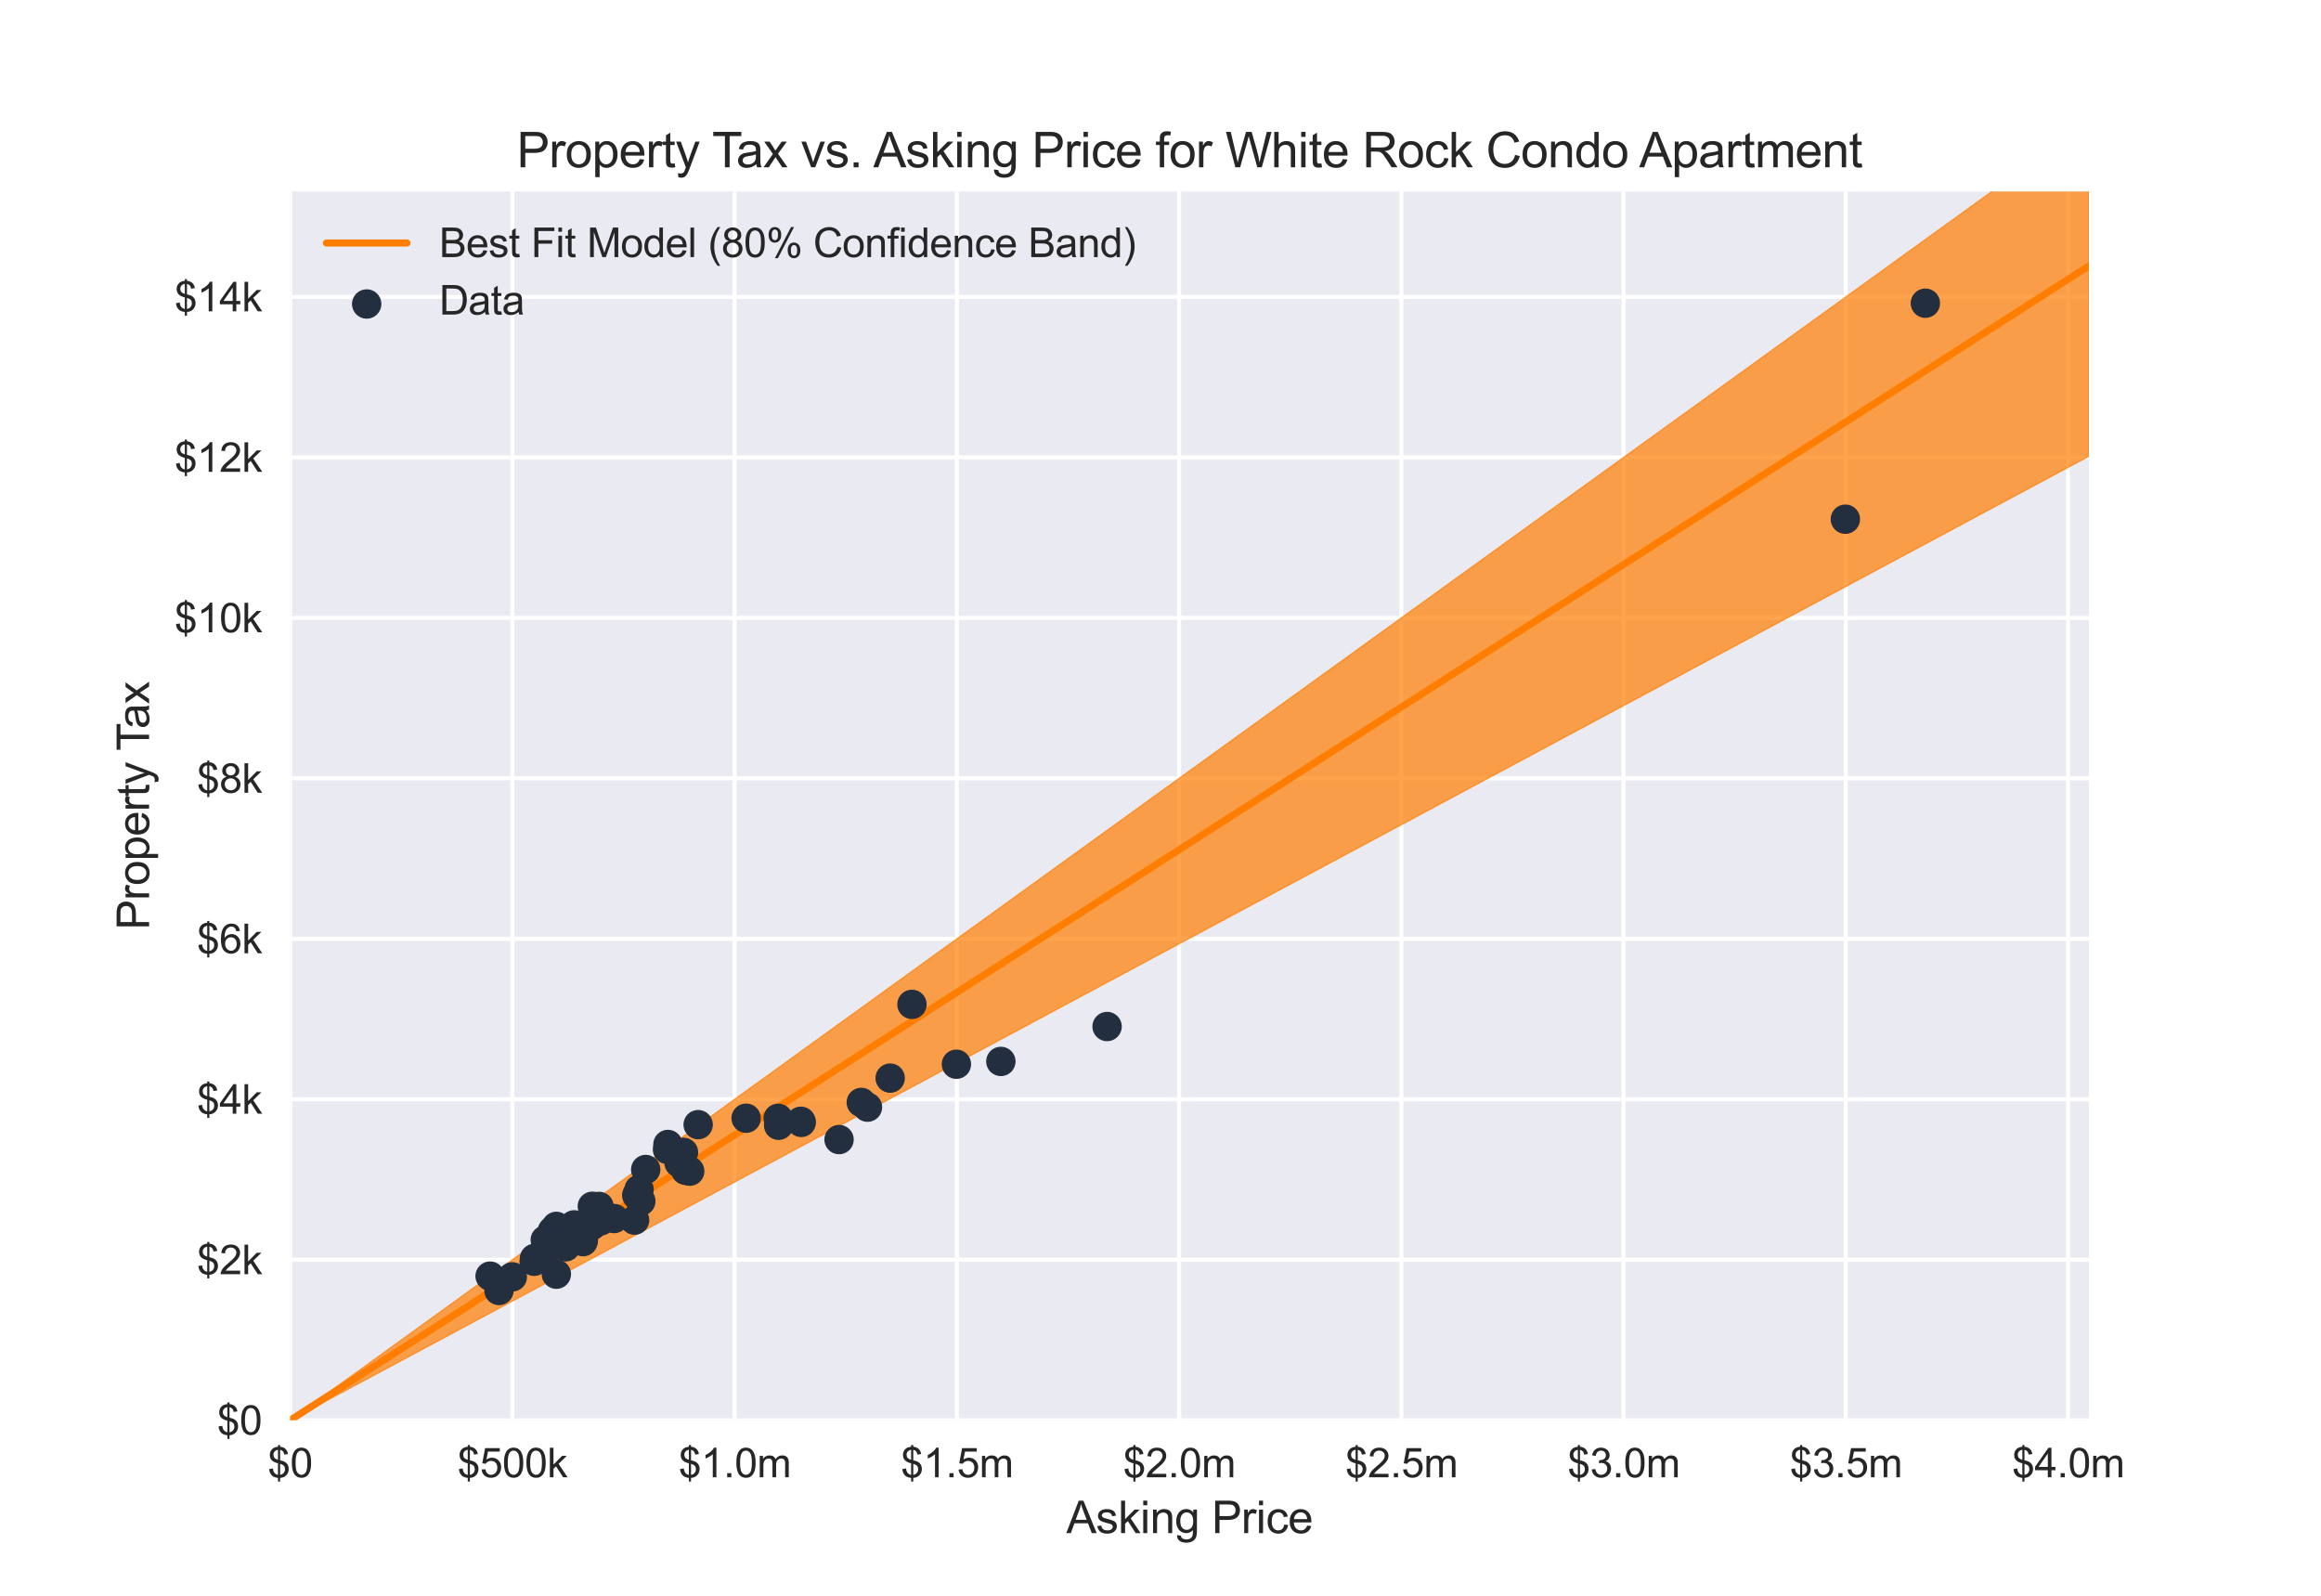 <?xml version="1.0" encoding="utf-8" standalone="no"?>
<!DOCTYPE svg PUBLIC "-//W3C//DTD SVG 1.1//EN"
  "http://www.w3.org/Graphics/SVG/1.1/DTD/svg11.dtd">
<svg xmlns:xlink="http://www.w3.org/1999/xlink" width="576pt" height="396pt" viewBox="0 0 576 396" xmlns="http://www.w3.org/2000/svg" version="1.1">
 <defs>
  <style type="text/css">*{stroke-linejoin: round; stroke-linecap: butt}</style>
 </defs>
 <g id="figure_1">
  <g id="patch_1">
   <path d="M 0 396 
L 576 396 
L 576 0 
L 0 0 
z
" style="fill: #ffffff"/>
  </g>
  <g id="axes_1">
   <g id="patch_2">
    <path d="M 72 352.44 
L 518.4 352.44 
L 518.4 47.52 
L 72 47.52 
z
" style="fill: #eaeaf2"/>
   </g>
   <g id="matplotlib.axis_1">
    <g id="xtick_1">
     <g id="line2d_1">
      <path d="M 72 352.44 
L 72 47.52 
" clip-path="url(#p62687b2e3b)" style="fill: none; stroke: #ffffff; stroke-linecap: round"/>
     </g>
     <g id="line2d_2"/>
     <g id="text_1">
      <!-- $0 -->
      <g style="fill: #262626" transform="translate(66.439 366.598) scale(0.1 -0.1)">
       <defs>
        <path id="ArialMT-24" d="M 1594 -659 
L 1594 -97 
Q 1172 -44 908 92 
Q 644 228 451 531 
Q 259 834 228 1272 
L 794 1378 
Q 859 925 1025 713 
Q 1263 413 1594 378 
L 1594 2169 
Q 1247 2234 884 2438 
Q 616 2588 470 2853 
Q 325 3119 325 3456 
Q 325 4056 750 4428 
Q 1034 4678 1594 4734 
L 1594 5003 
L 1925 5003 
L 1925 4734 
Q 2416 4688 2703 4447 
Q 3072 4141 3147 3606 
L 2566 3519 
Q 2516 3850 2358 4026 
Q 2200 4203 1925 4259 
L 1925 2638 
Q 2350 2531 2488 2472 
Q 2750 2356 2915 2190 
Q 3081 2025 3170 1797 
Q 3259 1569 3259 1303 
Q 3259 719 2887 328 
Q 2516 -63 1925 -91 
L 1925 -659 
L 1594 -659 
z
M 1594 4266 
Q 1266 4216 1077 4003 
Q 888 3791 888 3500 
Q 888 3213 1048 3019 
Q 1209 2825 1594 2709 
L 1594 4266 
z
M 1925 378 
Q 2253 419 2467 662 
Q 2681 906 2681 1266 
Q 2681 1572 2529 1758 
Q 2378 1944 1925 2091 
L 1925 378 
z
" transform="scale(0.016)"/>
        <path id="ArialMT-30" d="M 266 2259 
Q 266 3072 433 3567 
Q 600 4063 929 4331 
Q 1259 4600 1759 4600 
Q 2128 4600 2406 4451 
Q 2684 4303 2865 4023 
Q 3047 3744 3150 3342 
Q 3253 2941 3253 2259 
Q 3253 1453 3087 958 
Q 2922 463 2592 192 
Q 2263 -78 1759 -78 
Q 1097 -78 719 397 
Q 266 969 266 2259 
z
M 844 2259 
Q 844 1131 1108 757 
Q 1372 384 1759 384 
Q 2147 384 2411 759 
Q 2675 1134 2675 2259 
Q 2675 3391 2411 3762 
Q 2147 4134 1753 4134 
Q 1366 4134 1134 3806 
Q 844 3388 844 2259 
z
" transform="scale(0.016)"/>
       </defs>
       <use xlink:href="#ArialMT-24"/>
       <use xlink:href="#ArialMT-30" x="55.615"/>
      </g>
     </g>
    </g>
    <g id="xtick_2">
     <g id="line2d_3">
      <path d="M 127.153 352.44 
L 127.153 47.52 
" clip-path="url(#p62687b2e3b)" style="fill: none; stroke: #ffffff; stroke-linecap: round"/>
     </g>
     <g id="line2d_4"/>
     <g id="text_2">
      <!-- $500k -->
      <g style="fill: #262626" transform="translate(113.531 366.598) scale(0.1 -0.1)">
       <defs>
        <path id="ArialMT-35" d="M 266 1200 
L 856 1250 
Q 922 819 1161 601 
Q 1400 384 1738 384 
Q 2144 384 2425 690 
Q 2706 997 2706 1503 
Q 2706 1984 2436 2262 
Q 2166 2541 1728 2541 
Q 1456 2541 1237 2417 
Q 1019 2294 894 2097 
L 366 2166 
L 809 4519 
L 3088 4519 
L 3088 3981 
L 1259 3981 
L 1013 2750 
Q 1425 3038 1878 3038 
Q 2478 3038 2890 2622 
Q 3303 2206 3303 1553 
Q 3303 931 2941 478 
Q 2500 -78 1738 -78 
Q 1113 -78 717 272 
Q 322 622 266 1200 
z
" transform="scale(0.016)"/>
        <path id="ArialMT-6b" d="M 425 0 
L 425 4581 
L 988 4581 
L 988 1969 
L 2319 3319 
L 3047 3319 
L 1778 2088 
L 3175 0 
L 2481 0 
L 1384 1697 
L 988 1316 
L 988 0 
L 425 0 
z
" transform="scale(0.016)"/>
       </defs>
       <use xlink:href="#ArialMT-24"/>
       <use xlink:href="#ArialMT-35" x="55.615"/>
       <use xlink:href="#ArialMT-30" x="111.23"/>
       <use xlink:href="#ArialMT-30" x="166.846"/>
       <use xlink:href="#ArialMT-6b" x="222.461"/>
      </g>
     </g>
    </g>
    <g id="xtick_3">
     <g id="line2d_5">
      <path d="M 182.307 352.44 
L 182.307 47.52 
" clip-path="url(#p62687b2e3b)" style="fill: none; stroke: #ffffff; stroke-linecap: round"/>
     </g>
     <g id="line2d_6"/>
     <g id="text_3">
      <!-- $1.0m -->
      <g style="fill: #262626" transform="translate(168.411 366.598) scale(0.1 -0.1)">
       <defs>
        <path id="ArialMT-31" d="M 2384 0 
L 1822 0 
L 1822 3584 
Q 1619 3391 1289 3197 
Q 959 3003 697 2906 
L 697 3450 
Q 1169 3672 1522 3987 
Q 1875 4303 2022 4600 
L 2384 4600 
L 2384 0 
z
" transform="scale(0.016)"/>
        <path id="ArialMT-2e" d="M 581 0 
L 581 641 
L 1222 641 
L 1222 0 
L 581 0 
z
" transform="scale(0.016)"/>
        <path id="ArialMT-6d" d="M 422 0 
L 422 3319 
L 925 3319 
L 925 2853 
Q 1081 3097 1340 3245 
Q 1600 3394 1931 3394 
Q 2300 3394 2536 3241 
Q 2772 3088 2869 2813 
Q 3263 3394 3894 3394 
Q 4388 3394 4653 3120 
Q 4919 2847 4919 2278 
L 4919 0 
L 4359 0 
L 4359 2091 
Q 4359 2428 4304 2576 
Q 4250 2725 4106 2815 
Q 3963 2906 3769 2906 
Q 3419 2906 3187 2673 
Q 2956 2441 2956 1928 
L 2956 0 
L 2394 0 
L 2394 2156 
Q 2394 2531 2256 2718 
Q 2119 2906 1806 2906 
Q 1569 2906 1367 2781 
Q 1166 2656 1075 2415 
Q 984 2175 984 1722 
L 984 0 
L 422 0 
z
" transform="scale(0.016)"/>
       </defs>
       <use xlink:href="#ArialMT-24"/>
       <use xlink:href="#ArialMT-31" x="55.615"/>
       <use xlink:href="#ArialMT-2e" x="111.23"/>
       <use xlink:href="#ArialMT-30" x="139.014"/>
       <use xlink:href="#ArialMT-6d" x="194.629"/>
      </g>
     </g>
    </g>
    <g id="xtick_4">
     <g id="line2d_7">
      <path d="M 237.46 352.44 
L 237.46 47.52 
" clip-path="url(#p62687b2e3b)" style="fill: none; stroke: #ffffff; stroke-linecap: round"/>
     </g>
     <g id="line2d_8"/>
     <g id="text_4">
      <!-- $1.5m -->
      <g style="fill: #262626" transform="translate(223.565 366.598) scale(0.1 -0.1)">
       <use xlink:href="#ArialMT-24"/>
       <use xlink:href="#ArialMT-31" x="55.615"/>
       <use xlink:href="#ArialMT-2e" x="111.23"/>
       <use xlink:href="#ArialMT-35" x="139.014"/>
       <use xlink:href="#ArialMT-6d" x="194.629"/>
      </g>
     </g>
    </g>
    <g id="xtick_5">
     <g id="line2d_9">
      <path d="M 292.613 352.44 
L 292.613 47.52 
" clip-path="url(#p62687b2e3b)" style="fill: none; stroke: #ffffff; stroke-linecap: round"/>
     </g>
     <g id="line2d_10"/>
     <g id="text_5">
      <!-- $2.0m -->
      <g style="fill: #262626" transform="translate(278.718 366.598) scale(0.1 -0.1)">
       <defs>
        <path id="ArialMT-32" d="M 3222 541 
L 3222 0 
L 194 0 
Q 188 203 259 391 
Q 375 700 629 1000 
Q 884 1300 1366 1694 
Q 2113 2306 2375 2664 
Q 2638 3022 2638 3341 
Q 2638 3675 2398 3904 
Q 2159 4134 1775 4134 
Q 1369 4134 1125 3890 
Q 881 3647 878 3216 
L 300 3275 
Q 359 3922 746 4261 
Q 1134 4600 1788 4600 
Q 2447 4600 2831 4234 
Q 3216 3869 3216 3328 
Q 3216 3053 3103 2787 
Q 2991 2522 2730 2228 
Q 2469 1934 1863 1422 
Q 1356 997 1212 845 
Q 1069 694 975 541 
L 3222 541 
z
" transform="scale(0.016)"/>
       </defs>
       <use xlink:href="#ArialMT-24"/>
       <use xlink:href="#ArialMT-32" x="55.615"/>
       <use xlink:href="#ArialMT-2e" x="111.23"/>
       <use xlink:href="#ArialMT-30" x="139.014"/>
       <use xlink:href="#ArialMT-6d" x="194.629"/>
      </g>
     </g>
    </g>
    <g id="xtick_6">
     <g id="line2d_11">
      <path d="M 347.767 352.44 
L 347.767 47.52 
" clip-path="url(#p62687b2e3b)" style="fill: none; stroke: #ffffff; stroke-linecap: round"/>
     </g>
     <g id="line2d_12"/>
     <g id="text_6">
      <!-- $2.5m -->
      <g style="fill: #262626" transform="translate(333.871 366.598) scale(0.1 -0.1)">
       <use xlink:href="#ArialMT-24"/>
       <use xlink:href="#ArialMT-32" x="55.615"/>
       <use xlink:href="#ArialMT-2e" x="111.23"/>
       <use xlink:href="#ArialMT-35" x="139.014"/>
       <use xlink:href="#ArialMT-6d" x="194.629"/>
      </g>
     </g>
    </g>
    <g id="xtick_7">
     <g id="line2d_13">
      <path d="M 402.92 352.44 
L 402.92 47.52 
" clip-path="url(#p62687b2e3b)" style="fill: none; stroke: #ffffff; stroke-linecap: round"/>
     </g>
     <g id="line2d_14"/>
     <g id="text_7">
      <!-- $3.0m -->
      <g style="fill: #262626" transform="translate(389.025 366.598) scale(0.1 -0.1)">
       <defs>
        <path id="ArialMT-33" d="M 269 1209 
L 831 1284 
Q 928 806 1161 595 
Q 1394 384 1728 384 
Q 2125 384 2398 659 
Q 2672 934 2672 1341 
Q 2672 1728 2419 1979 
Q 2166 2231 1775 2231 
Q 1616 2231 1378 2169 
L 1441 2663 
Q 1497 2656 1531 2656 
Q 1891 2656 2178 2843 
Q 2466 3031 2466 3422 
Q 2466 3731 2256 3934 
Q 2047 4138 1716 4138 
Q 1388 4138 1169 3931 
Q 950 3725 888 3313 
L 325 3413 
Q 428 3978 793 4289 
Q 1159 4600 1703 4600 
Q 2078 4600 2393 4439 
Q 2709 4278 2876 4000 
Q 3044 3722 3044 3409 
Q 3044 3113 2884 2869 
Q 2725 2625 2413 2481 
Q 2819 2388 3044 2092 
Q 3269 1797 3269 1353 
Q 3269 753 2831 336 
Q 2394 -81 1725 -81 
Q 1122 -81 723 278 
Q 325 638 269 1209 
z
" transform="scale(0.016)"/>
       </defs>
       <use xlink:href="#ArialMT-24"/>
       <use xlink:href="#ArialMT-33" x="55.615"/>
       <use xlink:href="#ArialMT-2e" x="111.23"/>
       <use xlink:href="#ArialMT-30" x="139.014"/>
       <use xlink:href="#ArialMT-6d" x="194.629"/>
      </g>
     </g>
    </g>
    <g id="xtick_8">
     <g id="line2d_15">
      <path d="M 458.073 352.44 
L 458.073 47.52 
" clip-path="url(#p62687b2e3b)" style="fill: none; stroke: #ffffff; stroke-linecap: round"/>
     </g>
     <g id="line2d_16"/>
     <g id="text_8">
      <!-- $3.5m -->
      <g style="fill: #262626" transform="translate(444.178 366.598) scale(0.1 -0.1)">
       <use xlink:href="#ArialMT-24"/>
       <use xlink:href="#ArialMT-33" x="55.615"/>
       <use xlink:href="#ArialMT-2e" x="111.23"/>
       <use xlink:href="#ArialMT-35" x="139.014"/>
       <use xlink:href="#ArialMT-6d" x="194.629"/>
      </g>
     </g>
    </g>
    <g id="xtick_9">
     <g id="line2d_17">
      <path d="M 513.227 352.44 
L 513.227 47.52 
" clip-path="url(#p62687b2e3b)" style="fill: none; stroke: #ffffff; stroke-linecap: round"/>
     </g>
     <g id="line2d_18"/>
     <g id="text_9">
      <!-- $4.0m -->
      <g style="fill: #262626" transform="translate(499.331 366.598) scale(0.1 -0.1)">
       <defs>
        <path id="ArialMT-34" d="M 2069 0 
L 2069 1097 
L 81 1097 
L 81 1613 
L 2172 4581 
L 2631 4581 
L 2631 1613 
L 3250 1613 
L 3250 1097 
L 2631 1097 
L 2631 0 
L 2069 0 
z
M 2069 1613 
L 2069 3678 
L 634 1613 
L 2069 1613 
z
" transform="scale(0.016)"/>
       </defs>
       <use xlink:href="#ArialMT-24"/>
       <use xlink:href="#ArialMT-34" x="55.615"/>
       <use xlink:href="#ArialMT-2e" x="111.23"/>
       <use xlink:href="#ArialMT-30" x="139.014"/>
       <use xlink:href="#ArialMT-6d" x="194.629"/>
      </g>
     </g>
    </g>
    <g id="text_10">
     <!-- Asking Price -->
     <g style="fill: #262626" transform="translate(264.634 380.459) scale(0.11 -0.11)">
      <defs>
       <path id="ArialMT-41" d="M -9 0 
L 1750 4581 
L 2403 4581 
L 4278 0 
L 3588 0 
L 3053 1388 
L 1138 1388 
L 634 0 
L -9 0 
z
M 1313 1881 
L 2866 1881 
L 2388 3150 
Q 2169 3728 2063 4100 
Q 1975 3659 1816 3225 
L 1313 1881 
z
" transform="scale(0.016)"/>
       <path id="ArialMT-73" d="M 197 991 
L 753 1078 
Q 800 744 1014 566 
Q 1228 388 1613 388 
Q 2000 388 2187 545 
Q 2375 703 2375 916 
Q 2375 1106 2209 1216 
Q 2094 1291 1634 1406 
Q 1016 1563 777 1677 
Q 538 1791 414 1992 
Q 291 2194 291 2438 
Q 291 2659 392 2848 
Q 494 3038 669 3163 
Q 800 3259 1026 3326 
Q 1253 3394 1513 3394 
Q 1903 3394 2198 3281 
Q 2494 3169 2634 2976 
Q 2775 2784 2828 2463 
L 2278 2388 
Q 2241 2644 2061 2787 
Q 1881 2931 1553 2931 
Q 1166 2931 1000 2803 
Q 834 2675 834 2503 
Q 834 2394 903 2306 
Q 972 2216 1119 2156 
Q 1203 2125 1616 2013 
Q 2213 1853 2448 1751 
Q 2684 1650 2818 1456 
Q 2953 1263 2953 975 
Q 2953 694 2789 445 
Q 2625 197 2315 61 
Q 2006 -75 1616 -75 
Q 969 -75 630 194 
Q 291 463 197 991 
z
" transform="scale(0.016)"/>
       <path id="ArialMT-69" d="M 425 3934 
L 425 4581 
L 988 4581 
L 988 3934 
L 425 3934 
z
M 425 0 
L 425 3319 
L 988 3319 
L 988 0 
L 425 0 
z
" transform="scale(0.016)"/>
       <path id="ArialMT-6e" d="M 422 0 
L 422 3319 
L 928 3319 
L 928 2847 
Q 1294 3394 1984 3394 
Q 2284 3394 2536 3286 
Q 2788 3178 2913 3003 
Q 3038 2828 3088 2588 
Q 3119 2431 3119 2041 
L 3119 0 
L 2556 0 
L 2556 2019 
Q 2556 2363 2490 2533 
Q 2425 2703 2258 2804 
Q 2091 2906 1866 2906 
Q 1506 2906 1245 2678 
Q 984 2450 984 1813 
L 984 0 
L 422 0 
z
" transform="scale(0.016)"/>
       <path id="ArialMT-67" d="M 319 -275 
L 866 -356 
Q 900 -609 1056 -725 
Q 1266 -881 1628 -881 
Q 2019 -881 2231 -725 
Q 2444 -569 2519 -288 
Q 2563 -116 2559 434 
Q 2191 0 1641 0 
Q 956 0 581 494 
Q 206 988 206 1678 
Q 206 2153 378 2554 
Q 550 2956 876 3175 
Q 1203 3394 1644 3394 
Q 2231 3394 2613 2919 
L 2613 3319 
L 3131 3319 
L 3131 450 
Q 3131 -325 2973 -648 
Q 2816 -972 2473 -1159 
Q 2131 -1347 1631 -1347 
Q 1038 -1347 672 -1080 
Q 306 -813 319 -275 
z
M 784 1719 
Q 784 1066 1043 766 
Q 1303 466 1694 466 
Q 2081 466 2343 764 
Q 2606 1063 2606 1700 
Q 2606 2309 2336 2618 
Q 2066 2928 1684 2928 
Q 1309 2928 1046 2623 
Q 784 2319 784 1719 
z
" transform="scale(0.016)"/>
       <path id="ArialMT-20" transform="scale(0.016)"/>
       <path id="ArialMT-50" d="M 494 0 
L 494 4581 
L 2222 4581 
Q 2678 4581 2919 4538 
Q 3256 4481 3484 4323 
Q 3713 4166 3852 3881 
Q 3991 3597 3991 3256 
Q 3991 2672 3619 2267 
Q 3247 1863 2275 1863 
L 1100 1863 
L 1100 0 
L 494 0 
z
M 1100 2403 
L 2284 2403 
Q 2872 2403 3119 2622 
Q 3366 2841 3366 3238 
Q 3366 3525 3220 3729 
Q 3075 3934 2838 4000 
Q 2684 4041 2272 4041 
L 1100 4041 
L 1100 2403 
z
" transform="scale(0.016)"/>
       <path id="ArialMT-72" d="M 416 0 
L 416 3319 
L 922 3319 
L 922 2816 
Q 1116 3169 1280 3281 
Q 1444 3394 1641 3394 
Q 1925 3394 2219 3213 
L 2025 2691 
Q 1819 2813 1613 2813 
Q 1428 2813 1281 2702 
Q 1134 2591 1072 2394 
Q 978 2094 978 1738 
L 978 0 
L 416 0 
z
" transform="scale(0.016)"/>
       <path id="ArialMT-63" d="M 2588 1216 
L 3141 1144 
Q 3050 572 2676 248 
Q 2303 -75 1759 -75 
Q 1078 -75 664 370 
Q 250 816 250 1647 
Q 250 2184 428 2587 
Q 606 2991 970 3192 
Q 1334 3394 1763 3394 
Q 2303 3394 2647 3120 
Q 2991 2847 3088 2344 
L 2541 2259 
Q 2463 2594 2264 2762 
Q 2066 2931 1784 2931 
Q 1359 2931 1093 2626 
Q 828 2322 828 1663 
Q 828 994 1084 691 
Q 1341 388 1753 388 
Q 2084 388 2306 591 
Q 2528 794 2588 1216 
z
" transform="scale(0.016)"/>
       <path id="ArialMT-65" d="M 2694 1069 
L 3275 997 
Q 3138 488 2766 206 
Q 2394 -75 1816 -75 
Q 1088 -75 661 373 
Q 234 822 234 1631 
Q 234 2469 665 2931 
Q 1097 3394 1784 3394 
Q 2450 3394 2872 2941 
Q 3294 2488 3294 1666 
Q 3294 1616 3291 1516 
L 816 1516 
Q 847 969 1125 678 
Q 1403 388 1819 388 
Q 2128 388 2347 550 
Q 2566 713 2694 1069 
z
M 847 1978 
L 2700 1978 
Q 2663 2397 2488 2606 
Q 2219 2931 1791 2931 
Q 1403 2931 1139 2672 
Q 875 2413 847 1978 
z
" transform="scale(0.016)"/>
      </defs>
      <use xlink:href="#ArialMT-41"/>
      <use xlink:href="#ArialMT-73" x="66.699"/>
      <use xlink:href="#ArialMT-6b" x="116.699"/>
      <use xlink:href="#ArialMT-69" x="166.699"/>
      <use xlink:href="#ArialMT-6e" x="188.916"/>
      <use xlink:href="#ArialMT-67" x="244.531"/>
      <use xlink:href="#ArialMT-20" x="300.146"/>
      <use xlink:href="#ArialMT-50" x="327.93"/>
      <use xlink:href="#ArialMT-72" x="394.629"/>
      <use xlink:href="#ArialMT-69" x="427.93"/>
      <use xlink:href="#ArialMT-63" x="450.146"/>
      <use xlink:href="#ArialMT-65" x="500.146"/>
     </g>
    </g>
   </g>
   <g id="matplotlib.axis_2">
    <g id="ytick_1">
     <g id="line2d_19">
      <path d="M 72 352.44 
L 518.4 352.44 
" clip-path="url(#p62687b2e3b)" style="fill: none; stroke: #ffffff; stroke-linecap: round"/>
     </g>
     <g id="line2d_20"/>
     <g id="text_11">
      <!-- $0 -->
      <g style="fill: #262626" transform="translate(53.878 356.019) scale(0.1 -0.1)">
       <use xlink:href="#ArialMT-24"/>
       <use xlink:href="#ArialMT-30" x="55.615"/>
      </g>
     </g>
    </g>
    <g id="ytick_2">
     <g id="line2d_21">
      <path d="M 72 312.618 
L 518.4 312.618 
" clip-path="url(#p62687b2e3b)" style="fill: none; stroke: #ffffff; stroke-linecap: round"/>
     </g>
     <g id="line2d_22"/>
     <g id="text_12">
      <!-- $2k -->
      <g style="fill: #262626" transform="translate(48.878 316.197) scale(0.1 -0.1)">
       <use xlink:href="#ArialMT-24"/>
       <use xlink:href="#ArialMT-32" x="55.615"/>
       <use xlink:href="#ArialMT-6b" x="111.23"/>
      </g>
     </g>
    </g>
    <g id="ytick_3">
     <g id="line2d_23">
      <path d="M 72 272.796 
L 518.4 272.796 
" clip-path="url(#p62687b2e3b)" style="fill: none; stroke: #ffffff; stroke-linecap: round"/>
     </g>
     <g id="line2d_24"/>
     <g id="text_13">
      <!-- $4k -->
      <g style="fill: #262626" transform="translate(48.878 276.375) scale(0.1 -0.1)">
       <use xlink:href="#ArialMT-24"/>
       <use xlink:href="#ArialMT-34" x="55.615"/>
       <use xlink:href="#ArialMT-6b" x="111.23"/>
      </g>
     </g>
    </g>
    <g id="ytick_4">
     <g id="line2d_25">
      <path d="M 72 232.974 
L 518.4 232.974 
" clip-path="url(#p62687b2e3b)" style="fill: none; stroke: #ffffff; stroke-linecap: round"/>
     </g>
     <g id="line2d_26"/>
     <g id="text_14">
      <!-- $6k -->
      <g style="fill: #262626" transform="translate(48.878 236.553) scale(0.1 -0.1)">
       <defs>
        <path id="ArialMT-36" d="M 3184 3459 
L 2625 3416 
Q 2550 3747 2413 3897 
Q 2184 4138 1850 4138 
Q 1581 4138 1378 3988 
Q 1113 3794 959 3422 
Q 806 3050 800 2363 
Q 1003 2672 1297 2822 
Q 1591 2972 1913 2972 
Q 2475 2972 2870 2558 
Q 3266 2144 3266 1488 
Q 3266 1056 3080 686 
Q 2894 316 2569 119 
Q 2244 -78 1831 -78 
Q 1128 -78 684 439 
Q 241 956 241 2144 
Q 241 3472 731 4075 
Q 1159 4600 1884 4600 
Q 2425 4600 2770 4297 
Q 3116 3994 3184 3459 
z
M 888 1484 
Q 888 1194 1011 928 
Q 1134 663 1356 523 
Q 1578 384 1822 384 
Q 2178 384 2434 671 
Q 2691 959 2691 1453 
Q 2691 1928 2437 2201 
Q 2184 2475 1800 2475 
Q 1419 2475 1153 2201 
Q 888 1928 888 1484 
z
" transform="scale(0.016)"/>
       </defs>
       <use xlink:href="#ArialMT-24"/>
       <use xlink:href="#ArialMT-36" x="55.615"/>
       <use xlink:href="#ArialMT-6b" x="111.23"/>
      </g>
     </g>
    </g>
    <g id="ytick_5">
     <g id="line2d_27">
      <path d="M 72 193.153 
L 518.4 193.153 
" clip-path="url(#p62687b2e3b)" style="fill: none; stroke: #ffffff; stroke-linecap: round"/>
     </g>
     <g id="line2d_28"/>
     <g id="text_15">
      <!-- $8k -->
      <g style="fill: #262626" transform="translate(48.878 196.731) scale(0.1 -0.1)">
       <defs>
        <path id="ArialMT-38" d="M 1131 2484 
Q 781 2613 612 2850 
Q 444 3088 444 3419 
Q 444 3919 803 4259 
Q 1163 4600 1759 4600 
Q 2359 4600 2725 4251 
Q 3091 3903 3091 3403 
Q 3091 3084 2923 2848 
Q 2756 2613 2416 2484 
Q 2838 2347 3058 2040 
Q 3278 1734 3278 1309 
Q 3278 722 2862 322 
Q 2447 -78 1769 -78 
Q 1091 -78 675 323 
Q 259 725 259 1325 
Q 259 1772 486 2073 
Q 713 2375 1131 2484 
z
M 1019 3438 
Q 1019 3113 1228 2906 
Q 1438 2700 1772 2700 
Q 2097 2700 2305 2904 
Q 2513 3109 2513 3406 
Q 2513 3716 2298 3927 
Q 2084 4138 1766 4138 
Q 1444 4138 1231 3931 
Q 1019 3725 1019 3438 
z
M 838 1322 
Q 838 1081 952 856 
Q 1066 631 1291 507 
Q 1516 384 1775 384 
Q 2178 384 2440 643 
Q 2703 903 2703 1303 
Q 2703 1709 2433 1975 
Q 2163 2241 1756 2241 
Q 1359 2241 1098 1978 
Q 838 1716 838 1322 
z
" transform="scale(0.016)"/>
       </defs>
       <use xlink:href="#ArialMT-24"/>
       <use xlink:href="#ArialMT-38" x="55.615"/>
       <use xlink:href="#ArialMT-6b" x="111.23"/>
      </g>
     </g>
    </g>
    <g id="ytick_6">
     <g id="line2d_29">
      <path d="M 72 153.331 
L 518.4 153.331 
" clip-path="url(#p62687b2e3b)" style="fill: none; stroke: #ffffff; stroke-linecap: round"/>
     </g>
     <g id="line2d_30"/>
     <g id="text_16">
      <!-- $10k -->
      <g style="fill: #262626" transform="translate(43.317 156.91) scale(0.1 -0.1)">
       <use xlink:href="#ArialMT-24"/>
       <use xlink:href="#ArialMT-31" x="55.615"/>
       <use xlink:href="#ArialMT-30" x="111.23"/>
       <use xlink:href="#ArialMT-6b" x="166.846"/>
      </g>
     </g>
    </g>
    <g id="ytick_7">
     <g id="line2d_31">
      <path d="M 72 113.509 
L 518.4 113.509 
" clip-path="url(#p62687b2e3b)" style="fill: none; stroke: #ffffff; stroke-linecap: round"/>
     </g>
     <g id="line2d_32"/>
     <g id="text_17">
      <!-- $12k -->
      <g style="fill: #262626" transform="translate(43.317 117.088) scale(0.1 -0.1)">
       <use xlink:href="#ArialMT-24"/>
       <use xlink:href="#ArialMT-31" x="55.615"/>
       <use xlink:href="#ArialMT-32" x="111.23"/>
       <use xlink:href="#ArialMT-6b" x="166.846"/>
      </g>
     </g>
    </g>
    <g id="ytick_8">
     <g id="line2d_33">
      <path d="M 72 73.687 
L 518.4 73.687 
" clip-path="url(#p62687b2e3b)" style="fill: none; stroke: #ffffff; stroke-linecap: round"/>
     </g>
     <g id="line2d_34"/>
     <g id="text_18">
      <!-- $14k -->
      <g style="fill: #262626" transform="translate(43.317 77.266) scale(0.1 -0.1)">
       <use xlink:href="#ArialMT-24"/>
       <use xlink:href="#ArialMT-31" x="55.615"/>
       <use xlink:href="#ArialMT-34" x="111.23"/>
       <use xlink:href="#ArialMT-6b" x="166.846"/>
      </g>
     </g>
    </g>
    <g id="text_19">
     <!-- Property Tax -->
     <g style="fill: #262626" transform="translate(37.002 230.752) rotate(-90) scale(0.11 -0.11)">
      <defs>
       <path id="ArialMT-6f" d="M 213 1659 
Q 213 2581 725 3025 
Q 1153 3394 1769 3394 
Q 2453 3394 2887 2945 
Q 3322 2497 3322 1706 
Q 3322 1066 3130 698 
Q 2938 331 2570 128 
Q 2203 -75 1769 -75 
Q 1072 -75 642 372 
Q 213 819 213 1659 
z
M 791 1659 
Q 791 1022 1069 705 
Q 1347 388 1769 388 
Q 2188 388 2466 706 
Q 2744 1025 2744 1678 
Q 2744 2294 2464 2611 
Q 2184 2928 1769 2928 
Q 1347 2928 1069 2612 
Q 791 2297 791 1659 
z
" transform="scale(0.016)"/>
       <path id="ArialMT-70" d="M 422 -1272 
L 422 3319 
L 934 3319 
L 934 2888 
Q 1116 3141 1344 3267 
Q 1572 3394 1897 3394 
Q 2322 3394 2647 3175 
Q 2972 2956 3137 2557 
Q 3303 2159 3303 1684 
Q 3303 1175 3120 767 
Q 2938 359 2589 142 
Q 2241 -75 1856 -75 
Q 1575 -75 1351 44 
Q 1128 163 984 344 
L 984 -1272 
L 422 -1272 
z
M 931 1641 
Q 931 1000 1190 694 
Q 1450 388 1819 388 
Q 2194 388 2461 705 
Q 2728 1022 2728 1688 
Q 2728 2322 2467 2637 
Q 2206 2953 1844 2953 
Q 1484 2953 1207 2617 
Q 931 2281 931 1641 
z
" transform="scale(0.016)"/>
       <path id="ArialMT-74" d="M 1650 503 
L 1731 6 
Q 1494 -44 1306 -44 
Q 1000 -44 831 53 
Q 663 150 594 308 
Q 525 466 525 972 
L 525 2881 
L 113 2881 
L 113 3319 
L 525 3319 
L 525 4141 
L 1084 4478 
L 1084 3319 
L 1650 3319 
L 1650 2881 
L 1084 2881 
L 1084 941 
Q 1084 700 1114 631 
Q 1144 563 1211 522 
Q 1278 481 1403 481 
Q 1497 481 1650 503 
z
" transform="scale(0.016)"/>
       <path id="ArialMT-79" d="M 397 -1278 
L 334 -750 
Q 519 -800 656 -800 
Q 844 -800 956 -737 
Q 1069 -675 1141 -563 
Q 1194 -478 1313 -144 
Q 1328 -97 1363 -6 
L 103 3319 
L 709 3319 
L 1400 1397 
Q 1534 1031 1641 628 
Q 1738 1016 1872 1384 
L 2581 3319 
L 3144 3319 
L 1881 -56 
Q 1678 -603 1566 -809 
Q 1416 -1088 1222 -1217 
Q 1028 -1347 759 -1347 
Q 597 -1347 397 -1278 
z
" transform="scale(0.016)"/>
       <path id="ArialMT-54" d="M 1659 0 
L 1659 4041 
L 150 4041 
L 150 4581 
L 3781 4581 
L 3781 4041 
L 2266 4041 
L 2266 0 
L 1659 0 
z
" transform="scale(0.016)"/>
       <path id="ArialMT-61" d="M 2588 409 
Q 2275 144 1986 34 
Q 1697 -75 1366 -75 
Q 819 -75 525 192 
Q 231 459 231 875 
Q 231 1119 342 1320 
Q 453 1522 633 1644 
Q 813 1766 1038 1828 
Q 1203 1872 1538 1913 
Q 2219 1994 2541 2106 
Q 2544 2222 2544 2253 
Q 2544 2597 2384 2738 
Q 2169 2928 1744 2928 
Q 1347 2928 1158 2789 
Q 969 2650 878 2297 
L 328 2372 
Q 403 2725 575 2942 
Q 747 3159 1072 3276 
Q 1397 3394 1825 3394 
Q 2250 3394 2515 3294 
Q 2781 3194 2906 3042 
Q 3031 2891 3081 2659 
Q 3109 2516 3109 2141 
L 3109 1391 
Q 3109 606 3145 398 
Q 3181 191 3288 0 
L 2700 0 
Q 2613 175 2588 409 
z
M 2541 1666 
Q 2234 1541 1622 1453 
Q 1275 1403 1131 1340 
Q 988 1278 909 1158 
Q 831 1038 831 891 
Q 831 666 1001 516 
Q 1172 366 1500 366 
Q 1825 366 2078 508 
Q 2331 650 2450 897 
Q 2541 1088 2541 1459 
L 2541 1666 
z
" transform="scale(0.016)"/>
       <path id="ArialMT-78" d="M 47 0 
L 1259 1725 
L 138 3319 
L 841 3319 
L 1350 2541 
Q 1494 2319 1581 2169 
Q 1719 2375 1834 2534 
L 2394 3319 
L 3066 3319 
L 1919 1756 
L 3153 0 
L 2463 0 
L 1781 1031 
L 1600 1309 
L 728 0 
L 47 0 
z
" transform="scale(0.016)"/>
      </defs>
      <use xlink:href="#ArialMT-50"/>
      <use xlink:href="#ArialMT-72" x="66.699"/>
      <use xlink:href="#ArialMT-6f" x="100"/>
      <use xlink:href="#ArialMT-70" x="155.615"/>
      <use xlink:href="#ArialMT-65" x="211.23"/>
      <use xlink:href="#ArialMT-72" x="266.846"/>
      <use xlink:href="#ArialMT-74" x="300.146"/>
      <use xlink:href="#ArialMT-79" x="327.93"/>
      <use xlink:href="#ArialMT-20" x="377.93"/>
      <use xlink:href="#ArialMT-54" x="403.963"/>
      <use xlink:href="#ArialMT-61" x="453.922"/>
      <use xlink:href="#ArialMT-78" x="509.537"/>
     </g>
    </g>
   </g>
   <g id="PolyCollection_1">
    <defs>
     <path id="mae707d9508" d="M 72 -43.56 
L 72 -43.56 
L 76.509 -45.976 
L 81.018 -48.393 
L 85.527 -50.809 
L 90.036 -53.225 
L 94.545 -55.642 
L 99.055 -58.058 
L 103.564 -60.474 
L 108.073 -62.89 
L 112.582 -65.307 
L 117.091 -67.723 
L 121.6 -70.139 
L 126.109 -72.556 
L 130.618 -74.972 
L 135.127 -77.388 
L 139.636 -79.805 
L 144.145 -82.221 
L 148.655 -84.637 
L 153.164 -87.054 
L 157.673 -89.47 
L 162.182 -91.886 
L 166.691 -94.302 
L 171.2 -96.719 
L 175.709 -99.135 
L 180.218 -101.551 
L 184.727 -103.968 
L 189.236 -106.384 
L 193.745 -108.8 
L 198.255 -111.217 
L 202.764 -113.633 
L 207.273 -116.049 
L 211.782 -118.466 
L 216.291 -120.882 
L 220.8 -123.298 
L 225.309 -125.714 
L 229.818 -128.131 
L 234.327 -130.547 
L 238.836 -132.963 
L 243.345 -135.38 
L 247.855 -137.796 
L 252.364 -140.212 
L 256.873 -142.629 
L 261.382 -145.045 
L 265.891 -147.461 
L 270.4 -149.878 
L 274.909 -152.294 
L 279.418 -154.71 
L 283.927 -157.126 
L 288.436 -159.543 
L 292.945 -161.959 
L 297.455 -164.375 
L 301.964 -166.792 
L 306.473 -169.208 
L 310.982 -171.624 
L 315.491 -174.041 
L 320 -176.457 
L 324.509 -178.873 
L 329.018 -181.29 
L 333.527 -183.706 
L 338.036 -186.122 
L 342.545 -188.538 
L 347.055 -190.955 
L 351.564 -193.371 
L 356.073 -195.787 
L 360.582 -198.204 
L 365.091 -200.62 
L 369.6 -203.036 
L 374.109 -205.453 
L 378.618 -207.869 
L 383.127 -210.285 
L 387.636 -212.702 
L 392.145 -215.118 
L 396.655 -217.534 
L 401.164 -219.95 
L 405.673 -222.367 
L 410.182 -224.783 
L 414.691 -227.199 
L 419.2 -229.616 
L 423.709 -232.032 
L 428.218 -234.448 
L 432.727 -236.865 
L 437.236 -239.281 
L 441.745 -241.697 
L 446.255 -244.114 
L 450.764 -246.53 
L 455.273 -248.946 
L 459.782 -251.362 
L 464.291 -253.779 
L 468.8 -256.195 
L 473.309 -258.611 
L 477.818 -261.028 
L 482.327 -263.444 
L 486.836 -265.86 
L 491.345 -268.277 
L 495.855 -270.693 
L 500.364 -273.109 
L 504.873 -275.526 
L 509.382 -277.942 
L 513.891 -280.358 
L 518.4 -282.774 
L 518.4 -365.871 
L 518.4 -365.871 
L 513.891 -362.615 
L 509.382 -359.359 
L 504.873 -356.104 
L 500.364 -352.848 
L 495.855 -349.592 
L 491.345 -346.337 
L 486.836 -343.081 
L 482.327 -339.825 
L 477.818 -336.57 
L 473.309 -333.314 
L 468.8 -330.058 
L 464.291 -326.803 
L 459.782 -323.547 
L 455.273 -320.291 
L 450.764 -317.036 
L 446.255 -313.78 
L 441.745 -310.524 
L 437.236 -307.269 
L 432.727 -304.013 
L 428.218 -300.757 
L 423.709 -297.502 
L 419.2 -294.246 
L 414.691 -290.99 
L 410.182 -287.735 
L 405.673 -284.479 
L 401.164 -281.223 
L 396.655 -277.968 
L 392.145 -274.712 
L 387.636 -271.456 
L 383.127 -268.201 
L 378.618 -264.945 
L 374.109 -261.689 
L 369.6 -258.434 
L 365.091 -255.178 
L 360.582 -251.922 
L 356.073 -248.667 
L 351.564 -245.411 
L 347.055 -242.155 
L 342.545 -238.9 
L 338.036 -235.644 
L 333.527 -232.388 
L 329.018 -229.133 
L 324.509 -225.877 
L 320 -222.621 
L 315.491 -219.366 
L 310.982 -216.11 
L 306.473 -212.854 
L 301.964 -209.599 
L 297.455 -206.343 
L 292.945 -203.087 
L 288.436 -199.832 
L 283.927 -196.576 
L 279.418 -193.321 
L 274.909 -190.065 
L 270.4 -186.809 
L 265.891 -183.554 
L 261.382 -180.298 
L 256.873 -177.042 
L 252.364 -173.787 
L 247.855 -170.531 
L 243.345 -167.275 
L 238.836 -164.02 
L 234.327 -160.764 
L 229.818 -157.508 
L 225.309 -154.253 
L 220.8 -150.997 
L 216.291 -147.741 
L 211.782 -144.486 
L 207.273 -141.23 
L 202.764 -137.974 
L 198.255 -134.719 
L 193.745 -131.463 
L 189.236 -128.207 
L 184.727 -124.952 
L 180.218 -121.696 
L 175.709 -118.44 
L 171.2 -115.185 
L 166.691 -111.929 
L 162.182 -108.673 
L 157.673 -105.418 
L 153.164 -102.162 
L 148.655 -98.906 
L 144.145 -95.651 
L 139.636 -92.395 
L 135.127 -89.139 
L 130.618 -85.884 
L 126.109 -82.628 
L 121.6 -79.372 
L 117.091 -76.117 
L 112.582 -72.861 
L 108.073 -69.605 
L 103.564 -66.35 
L 99.055 -63.094 
L 94.545 -59.838 
L 90.036 -56.583 
L 85.527 -53.327 
L 81.018 -50.071 
L 76.509 -46.816 
L 72 -43.56 
z
" style="stroke: #ff7d00; stroke-opacity: 0.7; stroke-width: 0.3"/>
    </defs>
    <g clip-path="url(#p62687b2e3b)">
     <use xlink:href="#mae707d9508" x="0" y="396" style="fill: #ff7d00; fill-opacity: 0.7; stroke: #ff7d00; stroke-opacity: 0.7; stroke-width: 0.3"/>
    </g>
   </g>
   <g id="line2d_35">
    <path d="M 72 352.44 
L 76.509 349.546 
L 81.018 346.653 
L 85.527 343.759 
L 90.036 340.866 
L 94.545 337.972 
L 99.055 335.079 
L 103.564 332.185 
L 108.073 329.292 
L 112.582 326.398 
L 117.091 323.505 
L 121.6 320.611 
L 126.109 317.718 
L 130.618 314.824 
L 135.127 311.931 
L 139.636 309.037 
L 144.145 306.144 
L 148.655 303.25 
L 153.164 300.356 
L 157.673 297.463 
L 162.182 294.569 
L 166.691 291.676 
L 171.2 288.782 
L 175.709 285.889 
L 180.218 282.995 
L 184.727 280.102 
L 189.236 277.208 
L 193.745 274.315 
L 198.255 271.421 
L 202.764 268.528 
L 207.273 265.634 
L 211.782 262.741 
L 216.291 259.847 
L 220.8 256.953 
L 225.309 254.06 
L 229.818 251.166 
L 234.327 248.273 
L 238.836 245.379 
L 243.345 242.486 
L 247.855 239.592 
L 252.364 236.699 
L 256.873 233.805 
L 261.382 230.912 
L 265.891 228.018 
L 270.4 225.125 
L 274.909 222.231 
L 279.418 219.338 
L 283.927 216.444 
L 288.436 213.551 
L 292.945 210.657 
L 297.455 207.763 
L 301.964 204.87 
L 306.473 201.976 
L 310.982 199.083 
L 315.491 196.189 
L 320 193.296 
L 324.509 190.402 
L 329.018 187.509 
L 333.527 184.615 
L 338.036 181.722 
L 342.545 178.828 
L 347.055 175.935 
L 351.564 173.041 
L 356.073 170.148 
L 360.582 167.254 
L 365.091 164.361 
L 369.6 161.467 
L 374.109 158.573 
L 378.618 155.68 
L 383.127 152.786 
L 387.636 149.893 
L 392.145 146.999 
L 396.655 144.106 
L 401.164 141.212 
L 405.673 138.319 
L 410.182 135.425 
L 414.691 132.532 
L 419.2 129.638 
L 423.709 126.745 
L 428.218 123.851 
L 432.727 120.958 
L 437.236 118.064 
L 441.745 115.17 
L 446.255 112.277 
L 450.764 109.383 
L 455.273 106.49 
L 459.782 103.596 
L 464.291 100.703 
L 468.8 97.809 
L 473.309 94.916 
L 477.818 92.022 
L 482.327 89.129 
L 486.836 86.235 
L 491.345 83.342 
L 495.855 80.448 
L 500.364 77.555 
L 504.873 74.661 
L 509.382 71.768 
L 513.891 68.874 
L 518.4 65.98 
" clip-path="url(#p62687b2e3b)" style="fill: none; stroke: #ff7d00; stroke-width: 1.75; stroke-linecap: round"/>
   </g>
   <g id="patch_3">
    <path d="M 72 352.44 
L 72 47.52 
" style="fill: none"/>
   </g>
   <g id="patch_4">
    <path d="M 518.4 352.44 
L 518.4 47.52 
" style="fill: none"/>
   </g>
   <g id="patch_5">
    <path d="M 72 352.44 
L 518.4 352.44 
" style="fill: none"/>
   </g>
   <g id="patch_6">
    <path d="M 72 47.52 
L 518.4 47.52 
" style="fill: none"/>
   </g>
   <g id="PathCollection_1">
    <defs>
     <path id="m95144554c1" d="M 0 3.5 
C 0.928 3.5 1.819 3.131 2.475 2.475 
C 3.131 1.819 3.5 0.928 3.5 0 
C 3.5 -0.928 3.131 -1.819 2.475 -2.475 
C 1.819 -3.131 0.928 -3.5 0 -3.5 
C -0.928 -3.5 -1.819 -3.131 -2.475 -2.475 
C -3.131 -1.819 -3.5 -0.928 -3.5 0 
C -3.5 0.928 -3.131 1.819 -2.475 2.475 
C -1.819 3.131 -0.928 3.5 0 3.5 
z
" style="stroke: #232f3e; stroke-width: 0.3"/>
    </defs>
    <g clip-path="url(#p62687b2e3b)">
     <use xlink:href="#m95144554c1" x="193.117" y="277.515" style="fill: #232f3e; stroke: #232f3e; stroke-width: 0.3"/>
     <use xlink:href="#m95144554c1" x="158.017" y="296.61" style="fill: #232f3e; stroke: #232f3e; stroke-width: 0.3"/>
     <use xlink:href="#m95144554c1" x="159.032" y="298.083" style="fill: #232f3e; stroke: #232f3e; stroke-width: 0.3"/>
     <use xlink:href="#m95144554c1" x="135.316" y="307.7" style="fill: #232f3e; stroke: #232f3e; stroke-width: 0.3"/>
     <use xlink:href="#m95144554c1" x="140.379" y="309.412" style="fill: #232f3e; stroke: #232f3e; stroke-width: 0.3"/>
     <use xlink:href="#m95144554c1" x="144.791" y="307.601" style="fill: #232f3e; stroke: #232f3e; stroke-width: 0.3"/>
     <use xlink:href="#m95144554c1" x="198.742" y="278.252" style="fill: #232f3e; stroke: #232f3e; stroke-width: 0.3"/>
     <use xlink:href="#m95144554c1" x="132.558" y="312.996" style="fill: #232f3e; stroke: #232f3e; stroke-width: 0.3"/>
     <use xlink:href="#m95144554c1" x="134.864" y="312.26" style="fill: #232f3e; stroke: #232f3e; stroke-width: 0.3"/>
     <use xlink:href="#m95144554c1" x="147.008" y="304.056" style="fill: #232f3e; stroke: #232f3e; stroke-width: 0.3"/>
     <use xlink:href="#m95144554c1" x="226.319" y="249.242" style="fill: #232f3e; stroke: #232f3e; stroke-width: 0.3"/>
     <use xlink:href="#m95144554c1" x="152.391" y="302.384" style="fill: #232f3e; stroke: #232f3e; stroke-width: 0.3"/>
     <use xlink:href="#m95144554c1" x="135.415" y="308.994" style="fill: #232f3e; stroke: #232f3e; stroke-width: 0.3"/>
     <use xlink:href="#m95144554c1" x="169.621" y="285.957" style="fill: #232f3e; stroke: #232f3e; stroke-width: 0.3"/>
     <use xlink:href="#m95144554c1" x="127.142" y="316.859" style="fill: #232f3e; stroke: #232f3e; stroke-width: 0.3"/>
     <use xlink:href="#m95144554c1" x="137.081" y="305.45" style="fill: #232f3e; stroke: #232f3e; stroke-width: 0.3"/>
     <use xlink:href="#m95144554c1" x="193.227" y="279.247" style="fill: #232f3e; stroke: #232f3e; stroke-width: 0.3"/>
     <use xlink:href="#m95144554c1" x="220.914" y="267.54" style="fill: #232f3e; stroke: #232f3e; stroke-width: 0.3"/>
     <use xlink:href="#m95144554c1" x="121.627" y="316.68" style="fill: #232f3e; stroke: #232f3e; stroke-width: 0.3"/>
     <use xlink:href="#m95144554c1" x="148.663" y="299.377" style="fill: #232f3e; stroke: #232f3e; stroke-width: 0.3"/>
     <use xlink:href="#m95144554c1" x="160.245" y="290.218" style="fill: #232f3e; stroke: #232f3e; stroke-width: 0.3"/>
     <use xlink:href="#m95144554c1" x="134.864" y="312.26" style="fill: #232f3e; stroke: #232f3e; stroke-width: 0.3"/>
     <use xlink:href="#m95144554c1" x="132.658" y="312.28" style="fill: #232f3e; stroke: #232f3e; stroke-width: 0.3"/>
     <use xlink:href="#m95144554c1" x="144.692" y="308.118" style="fill: #232f3e; stroke: #232f3e; stroke-width: 0.3"/>
     <use xlink:href="#m95144554c1" x="158.591" y="295.176" style="fill: #232f3e; stroke: #232f3e; stroke-width: 0.3"/>
     <use xlink:href="#m95144554c1" x="165.65" y="285.241" style="fill: #232f3e; stroke: #232f3e; stroke-width: 0.3"/>
     <use xlink:href="#m95144554c1" x="237.35" y="264.095" style="fill: #232f3e; stroke: #232f3e; stroke-width: 0.3"/>
     <use xlink:href="#m95144554c1" x="168.518" y="288.546" style="fill: #232f3e; stroke: #232f3e; stroke-width: 0.3"/>
     <use xlink:href="#m95144554c1" x="138.074" y="304.335" style="fill: #232f3e; stroke: #232f3e; stroke-width: 0.3"/>
     <use xlink:href="#m95144554c1" x="123.833" y="320.244" style="fill: #232f3e; stroke: #232f3e; stroke-width: 0.3"/>
     <use xlink:href="#m95144554c1" x="213.744" y="273.573" style="fill: #232f3e; stroke: #232f3e; stroke-width: 0.3"/>
     <use xlink:href="#m95144554c1" x="185.164" y="277.495" style="fill: #232f3e; stroke: #232f3e; stroke-width: 0.3"/>
     <use xlink:href="#m95144554c1" x="173.262" y="279.088" style="fill: #232f3e; stroke: #232f3e; stroke-width: 0.3"/>
     <use xlink:href="#m95144554c1" x="157.488" y="302.782" style="fill: #232f3e; stroke: #232f3e; stroke-width: 0.3"/>
     <use xlink:href="#m95144554c1" x="477.818" y="75.24" style="fill: #232f3e; stroke: #232f3e; stroke-width: 0.3"/>
     <use xlink:href="#m95144554c1" x="149.104" y="302.961" style="fill: #232f3e; stroke: #232f3e; stroke-width: 0.3"/>
     <use xlink:href="#m95144554c1" x="208.229" y="282.792" style="fill: #232f3e; stroke: #232f3e; stroke-width: 0.3"/>
     <use xlink:href="#m95144554c1" x="457.963" y="128.84" style="fill: #232f3e; stroke: #232f3e; stroke-width: 0.3"/>
     <use xlink:href="#m95144554c1" x="248.38" y="263.398" style="fill: #232f3e; stroke: #232f3e; stroke-width: 0.3"/>
     <use xlink:href="#m95144554c1" x="142.486" y="303.957" style="fill: #232f3e; stroke: #232f3e; stroke-width: 0.3"/>
     <use xlink:href="#m95144554c1" x="215.288" y="274.748" style="fill: #232f3e; stroke: #232f3e; stroke-width: 0.3"/>
     <use xlink:href="#m95144554c1" x="170.151" y="290.417" style="fill: #232f3e; stroke: #232f3e; stroke-width: 0.3"/>
     <use xlink:href="#m95144554c1" x="137.632" y="305.052" style="fill: #232f3e; stroke: #232f3e; stroke-width: 0.3"/>
     <use xlink:href="#m95144554c1" x="146.997" y="299.338" style="fill: #232f3e; stroke: #232f3e; stroke-width: 0.3"/>
     <use xlink:href="#m95144554c1" x="171.166" y="290.636" style="fill: #232f3e; stroke: #232f3e; stroke-width: 0.3"/>
     <use xlink:href="#m95144554c1" x="274.744" y="254.737" style="fill: #232f3e; stroke: #232f3e; stroke-width: 0.3"/>
     <use xlink:href="#m95144554c1" x="198.842" y="278.531" style="fill: #232f3e; stroke: #232f3e; stroke-width: 0.3"/>
     <use xlink:href="#m95144554c1" x="165.761" y="284.006" style="fill: #232f3e; stroke: #232f3e; stroke-width: 0.3"/>
     <use xlink:href="#m95144554c1" x="138.074" y="316.202" style="fill: #232f3e; stroke: #232f3e; stroke-width: 0.3"/>
    </g>
   </g>
   <g id="text_20">
    <!-- Property Tax vs. Asking Price for White Rock Condo Apartment -->
    <g style="fill: #262626" transform="translate(128.245 41.52) scale(0.12 -0.12)">
     <defs>
      <path id="ArialMT-76" d="M 1344 0 
L 81 3319 
L 675 3319 
L 1388 1331 
Q 1503 1009 1600 663 
Q 1675 925 1809 1294 
L 2547 3319 
L 3125 3319 
L 1869 0 
L 1344 0 
z
" transform="scale(0.016)"/>
      <path id="ArialMT-66" d="M 556 0 
L 556 2881 
L 59 2881 
L 59 3319 
L 556 3319 
L 556 3672 
Q 556 4006 616 4169 
Q 697 4388 901 4523 
Q 1106 4659 1475 4659 
Q 1713 4659 2000 4603 
L 1916 4113 
Q 1741 4144 1584 4144 
Q 1328 4144 1222 4034 
Q 1116 3925 1116 3625 
L 1116 3319 
L 1763 3319 
L 1763 2881 
L 1116 2881 
L 1116 0 
L 556 0 
z
" transform="scale(0.016)"/>
      <path id="ArialMT-57" d="M 1294 0 
L 78 4581 
L 700 4581 
L 1397 1578 
Q 1509 1106 1591 641 
Q 1766 1375 1797 1488 
L 2669 4581 
L 3400 4581 
L 4056 2263 
Q 4303 1400 4413 641 
Q 4500 1075 4641 1638 
L 5359 4581 
L 5969 4581 
L 4713 0 
L 4128 0 
L 3163 3491 
Q 3041 3928 3019 4028 
Q 2947 3713 2884 3491 
L 1913 0 
L 1294 0 
z
" transform="scale(0.016)"/>
      <path id="ArialMT-68" d="M 422 0 
L 422 4581 
L 984 4581 
L 984 2938 
Q 1378 3394 1978 3394 
Q 2347 3394 2619 3248 
Q 2891 3103 3008 2847 
Q 3125 2591 3125 2103 
L 3125 0 
L 2563 0 
L 2563 2103 
Q 2563 2525 2380 2717 
Q 2197 2909 1863 2909 
Q 1613 2909 1392 2779 
Q 1172 2650 1078 2428 
Q 984 2206 984 1816 
L 984 0 
L 422 0 
z
" transform="scale(0.016)"/>
      <path id="ArialMT-52" d="M 503 0 
L 503 4581 
L 2534 4581 
Q 3147 4581 3465 4457 
Q 3784 4334 3975 4021 
Q 4166 3709 4166 3331 
Q 4166 2844 3850 2509 
Q 3534 2175 2875 2084 
Q 3116 1969 3241 1856 
Q 3506 1613 3744 1247 
L 4541 0 
L 3778 0 
L 3172 953 
Q 2906 1366 2734 1584 
Q 2563 1803 2427 1890 
Q 2291 1978 2150 2013 
Q 2047 2034 1813 2034 
L 1109 2034 
L 1109 0 
L 503 0 
z
M 1109 2559 
L 2413 2559 
Q 2828 2559 3062 2645 
Q 3297 2731 3419 2920 
Q 3541 3109 3541 3331 
Q 3541 3656 3305 3865 
Q 3069 4075 2559 4075 
L 1109 4075 
L 1109 2559 
z
" transform="scale(0.016)"/>
      <path id="ArialMT-43" d="M 3763 1606 
L 4369 1453 
Q 4178 706 3683 314 
Q 3188 -78 2472 -78 
Q 1731 -78 1267 223 
Q 803 525 561 1097 
Q 319 1669 319 2325 
Q 319 3041 592 3573 
Q 866 4106 1370 4382 
Q 1875 4659 2481 4659 
Q 3169 4659 3637 4309 
Q 4106 3959 4291 3325 
L 3694 3184 
Q 3534 3684 3231 3912 
Q 2928 4141 2469 4141 
Q 1941 4141 1586 3887 
Q 1231 3634 1087 3207 
Q 944 2781 944 2328 
Q 944 1744 1114 1308 
Q 1284 872 1643 656 
Q 2003 441 2422 441 
Q 2931 441 3284 734 
Q 3638 1028 3763 1606 
z
" transform="scale(0.016)"/>
      <path id="ArialMT-64" d="M 2575 0 
L 2575 419 
Q 2259 -75 1647 -75 
Q 1250 -75 917 144 
Q 584 363 401 755 
Q 219 1147 219 1656 
Q 219 2153 384 2558 
Q 550 2963 881 3178 
Q 1213 3394 1622 3394 
Q 1922 3394 2156 3267 
Q 2391 3141 2538 2938 
L 2538 4581 
L 3097 4581 
L 3097 0 
L 2575 0 
z
M 797 1656 
Q 797 1019 1065 703 
Q 1334 388 1700 388 
Q 2069 388 2326 689 
Q 2584 991 2584 1609 
Q 2584 2291 2321 2609 
Q 2059 2928 1675 2928 
Q 1300 2928 1048 2622 
Q 797 2316 797 1656 
z
" transform="scale(0.016)"/>
     </defs>
     <use xlink:href="#ArialMT-50"/>
     <use xlink:href="#ArialMT-72" x="66.699"/>
     <use xlink:href="#ArialMT-6f" x="100"/>
     <use xlink:href="#ArialMT-70" x="155.615"/>
     <use xlink:href="#ArialMT-65" x="211.23"/>
     <use xlink:href="#ArialMT-72" x="266.846"/>
     <use xlink:href="#ArialMT-74" x="300.146"/>
     <use xlink:href="#ArialMT-79" x="327.93"/>
     <use xlink:href="#ArialMT-20" x="377.93"/>
     <use xlink:href="#ArialMT-54" x="403.963"/>
     <use xlink:href="#ArialMT-61" x="453.922"/>
     <use xlink:href="#ArialMT-78" x="509.537"/>
     <use xlink:href="#ArialMT-20" x="559.537"/>
     <use xlink:href="#ArialMT-76" x="587.32"/>
     <use xlink:href="#ArialMT-73" x="637.32"/>
     <use xlink:href="#ArialMT-2e" x="687.32"/>
     <use xlink:href="#ArialMT-20" x="715.104"/>
     <use xlink:href="#ArialMT-41" x="737.387"/>
     <use xlink:href="#ArialMT-73" x="804.086"/>
     <use xlink:href="#ArialMT-6b" x="854.086"/>
     <use xlink:href="#ArialMT-69" x="904.086"/>
     <use xlink:href="#ArialMT-6e" x="926.303"/>
     <use xlink:href="#ArialMT-67" x="981.918"/>
     <use xlink:href="#ArialMT-20" x="1037.533"/>
     <use xlink:href="#ArialMT-50" x="1065.316"/>
     <use xlink:href="#ArialMT-72" x="1132.016"/>
     <use xlink:href="#ArialMT-69" x="1165.316"/>
     <use xlink:href="#ArialMT-63" x="1187.533"/>
     <use xlink:href="#ArialMT-65" x="1237.533"/>
     <use xlink:href="#ArialMT-20" x="1293.148"/>
     <use xlink:href="#ArialMT-66" x="1320.932"/>
     <use xlink:href="#ArialMT-6f" x="1348.715"/>
     <use xlink:href="#ArialMT-72" x="1404.33"/>
     <use xlink:href="#ArialMT-20" x="1437.631"/>
     <use xlink:href="#ArialMT-57" x="1465.414"/>
     <use xlink:href="#ArialMT-68" x="1559.799"/>
     <use xlink:href="#ArialMT-69" x="1615.414"/>
     <use xlink:href="#ArialMT-74" x="1637.631"/>
     <use xlink:href="#ArialMT-65" x="1665.414"/>
     <use xlink:href="#ArialMT-20" x="1721.029"/>
     <use xlink:href="#ArialMT-52" x="1748.812"/>
     <use xlink:href="#ArialMT-6f" x="1821.029"/>
     <use xlink:href="#ArialMT-63" x="1876.645"/>
     <use xlink:href="#ArialMT-6b" x="1926.645"/>
     <use xlink:href="#ArialMT-20" x="1976.645"/>
     <use xlink:href="#ArialMT-43" x="2004.428"/>
     <use xlink:href="#ArialMT-6f" x="2076.645"/>
     <use xlink:href="#ArialMT-6e" x="2132.26"/>
     <use xlink:href="#ArialMT-64" x="2187.875"/>
     <use xlink:href="#ArialMT-6f" x="2243.49"/>
     <use xlink:href="#ArialMT-20" x="2299.105"/>
     <use xlink:href="#ArialMT-41" x="2321.389"/>
     <use xlink:href="#ArialMT-70" x="2388.088"/>
     <use xlink:href="#ArialMT-61" x="2443.703"/>
     <use xlink:href="#ArialMT-72" x="2499.318"/>
     <use xlink:href="#ArialMT-74" x="2532.619"/>
     <use xlink:href="#ArialMT-6d" x="2560.402"/>
     <use xlink:href="#ArialMT-65" x="2643.703"/>
     <use xlink:href="#ArialMT-6e" x="2699.318"/>
     <use xlink:href="#ArialMT-74" x="2754.934"/>
    </g>
   </g>
   <g id="legend_1">
    <g id="line2d_36">
     <path d="M 81 60.3 
L 91 60.3 
L 101 60.3 
" style="fill: none; stroke: #ff7d00; stroke-width: 1.75; stroke-linecap: round"/>
    </g>
    <g id="text_21">
     <!-- Best Fit Model (80% Confidence Band) -->
     <g style="fill: #262626" transform="translate(109 63.8) scale(0.1 -0.1)">
      <defs>
       <path id="ArialMT-42" d="M 469 0 
L 469 4581 
L 2188 4581 
Q 2713 4581 3030 4442 
Q 3347 4303 3526 4014 
Q 3706 3725 3706 3409 
Q 3706 3116 3547 2856 
Q 3388 2597 3066 2438 
Q 3481 2316 3704 2022 
Q 3928 1728 3928 1328 
Q 3928 1006 3792 729 
Q 3656 453 3456 303 
Q 3256 153 2954 76 
Q 2653 0 2216 0 
L 469 0 
z
M 1075 2656 
L 2066 2656 
Q 2469 2656 2644 2709 
Q 2875 2778 2992 2937 
Q 3109 3097 3109 3338 
Q 3109 3566 3000 3739 
Q 2891 3913 2687 3977 
Q 2484 4041 1991 4041 
L 1075 4041 
L 1075 2656 
z
M 1075 541 
L 2216 541 
Q 2509 541 2628 563 
Q 2838 600 2978 687 
Q 3119 775 3209 942 
Q 3300 1109 3300 1328 
Q 3300 1584 3169 1773 
Q 3038 1963 2805 2039 
Q 2572 2116 2134 2116 
L 1075 2116 
L 1075 541 
z
" transform="scale(0.016)"/>
       <path id="ArialMT-46" d="M 525 0 
L 525 4581 
L 3616 4581 
L 3616 4041 
L 1131 4041 
L 1131 2622 
L 3281 2622 
L 3281 2081 
L 1131 2081 
L 1131 0 
L 525 0 
z
" transform="scale(0.016)"/>
       <path id="ArialMT-4d" d="M 475 0 
L 475 4581 
L 1388 4581 
L 2472 1338 
Q 2622 884 2691 659 
Q 2769 909 2934 1394 
L 4031 4581 
L 4847 4581 
L 4847 0 
L 4263 0 
L 4263 3834 
L 2931 0 
L 2384 0 
L 1059 3900 
L 1059 0 
L 475 0 
z
" transform="scale(0.016)"/>
       <path id="ArialMT-6c" d="M 409 0 
L 409 4581 
L 972 4581 
L 972 0 
L 409 0 
z
" transform="scale(0.016)"/>
       <path id="ArialMT-28" d="M 1497 -1347 
Q 1031 -759 709 28 
Q 388 816 388 1659 
Q 388 2403 628 3084 
Q 909 3875 1497 4659 
L 1900 4659 
Q 1522 4009 1400 3731 
Q 1209 3300 1100 2831 
Q 966 2247 966 1656 
Q 966 153 1900 -1347 
L 1497 -1347 
z
" transform="scale(0.016)"/>
       <path id="ArialMT-25" d="M 372 3481 
Q 372 3972 619 4315 
Q 866 4659 1334 4659 
Q 1766 4659 2048 4351 
Q 2331 4044 2331 3447 
Q 2331 2866 2045 2552 
Q 1759 2238 1341 2238 
Q 925 2238 648 2547 
Q 372 2856 372 3481 
z
M 1350 4272 
Q 1141 4272 1002 4090 
Q 863 3909 863 3425 
Q 863 2984 1003 2804 
Q 1144 2625 1350 2625 
Q 1563 2625 1702 2806 
Q 1841 2988 1841 3469 
Q 1841 3913 1700 4092 
Q 1559 4272 1350 4272 
z
M 1353 -169 
L 3859 4659 
L 4316 4659 
L 1819 -169 
L 1353 -169 
z
M 3334 1075 
Q 3334 1569 3581 1911 
Q 3828 2253 4300 2253 
Q 4731 2253 5014 1945 
Q 5297 1638 5297 1041 
Q 5297 459 5011 145 
Q 4725 -169 4303 -169 
Q 3888 -169 3611 142 
Q 3334 453 3334 1075 
z
M 4316 1866 
Q 4103 1866 3964 1684 
Q 3825 1503 3825 1019 
Q 3825 581 3965 400 
Q 4106 219 4313 219 
Q 4528 219 4667 400 
Q 4806 581 4806 1063 
Q 4806 1506 4665 1686 
Q 4525 1866 4316 1866 
z
" transform="scale(0.016)"/>
       <path id="ArialMT-29" d="M 791 -1347 
L 388 -1347 
Q 1322 153 1322 1656 
Q 1322 2244 1188 2822 
Q 1081 3291 891 3722 
Q 769 4003 388 4659 
L 791 4659 
Q 1378 3875 1659 3084 
Q 1900 2403 1900 1659 
Q 1900 816 1576 28 
Q 1253 -759 791 -1347 
z
" transform="scale(0.016)"/>
      </defs>
      <use xlink:href="#ArialMT-42"/>
      <use xlink:href="#ArialMT-65" x="66.699"/>
      <use xlink:href="#ArialMT-73" x="122.314"/>
      <use xlink:href="#ArialMT-74" x="172.314"/>
      <use xlink:href="#ArialMT-20" x="200.098"/>
      <use xlink:href="#ArialMT-46" x="227.881"/>
      <use xlink:href="#ArialMT-69" x="288.965"/>
      <use xlink:href="#ArialMT-74" x="311.182"/>
      <use xlink:href="#ArialMT-20" x="338.965"/>
      <use xlink:href="#ArialMT-4d" x="366.748"/>
      <use xlink:href="#ArialMT-6f" x="450.049"/>
      <use xlink:href="#ArialMT-64" x="505.664"/>
      <use xlink:href="#ArialMT-65" x="561.279"/>
      <use xlink:href="#ArialMT-6c" x="616.895"/>
      <use xlink:href="#ArialMT-20" x="639.111"/>
      <use xlink:href="#ArialMT-28" x="666.895"/>
      <use xlink:href="#ArialMT-38" x="700.195"/>
      <use xlink:href="#ArialMT-30" x="755.811"/>
      <use xlink:href="#ArialMT-25" x="811.426"/>
      <use xlink:href="#ArialMT-20" x="900.342"/>
      <use xlink:href="#ArialMT-43" x="928.125"/>
      <use xlink:href="#ArialMT-6f" x="1000.342"/>
      <use xlink:href="#ArialMT-6e" x="1055.957"/>
      <use xlink:href="#ArialMT-66" x="1111.572"/>
      <use xlink:href="#ArialMT-69" x="1139.355"/>
      <use xlink:href="#ArialMT-64" x="1161.572"/>
      <use xlink:href="#ArialMT-65" x="1217.188"/>
      <use xlink:href="#ArialMT-6e" x="1272.803"/>
      <use xlink:href="#ArialMT-63" x="1328.418"/>
      <use xlink:href="#ArialMT-65" x="1378.418"/>
      <use xlink:href="#ArialMT-20" x="1434.033"/>
      <use xlink:href="#ArialMT-42" x="1461.816"/>
      <use xlink:href="#ArialMT-61" x="1528.516"/>
      <use xlink:href="#ArialMT-6e" x="1584.131"/>
      <use xlink:href="#ArialMT-64" x="1639.746"/>
      <use xlink:href="#ArialMT-29" x="1695.361"/>
     </g>
    </g>
    <g id="PathCollection_2">
     <g>
      <use xlink:href="#m95144554c1" x="91" y="75.437" style="fill: #232f3e; stroke: #232f3e; stroke-width: 0.3"/>
     </g>
    </g>
    <g id="text_22">
     <!-- Data -->
     <g style="fill: #262626" transform="translate(109 78.062) scale(0.1 -0.1)">
      <defs>
       <path id="ArialMT-44" d="M 494 0 
L 494 4581 
L 2072 4581 
Q 2606 4581 2888 4516 
Q 3281 4425 3559 4188 
Q 3922 3881 4101 3404 
Q 4281 2928 4281 2316 
Q 4281 1794 4159 1391 
Q 4038 988 3847 723 
Q 3656 459 3429 307 
Q 3203 156 2883 78 
Q 2563 0 2147 0 
L 494 0 
z
M 1100 541 
L 2078 541 
Q 2531 541 2789 625 
Q 3047 709 3200 863 
Q 3416 1078 3536 1442 
Q 3656 1806 3656 2325 
Q 3656 3044 3420 3430 
Q 3184 3816 2847 3947 
Q 2603 4041 2063 4041 
L 1100 4041 
L 1100 541 
z
" transform="scale(0.016)"/>
      </defs>
      <use xlink:href="#ArialMT-44"/>
      <use xlink:href="#ArialMT-61" x="72.217"/>
      <use xlink:href="#ArialMT-74" x="127.832"/>
      <use xlink:href="#ArialMT-61" x="155.615"/>
     </g>
    </g>
   </g>
  </g>
 </g>
 <defs>
  <clipPath id="p62687b2e3b">
   <rect x="72" y="47.52" width="446.4" height="304.92"/>
  </clipPath>
 </defs>
</svg>

